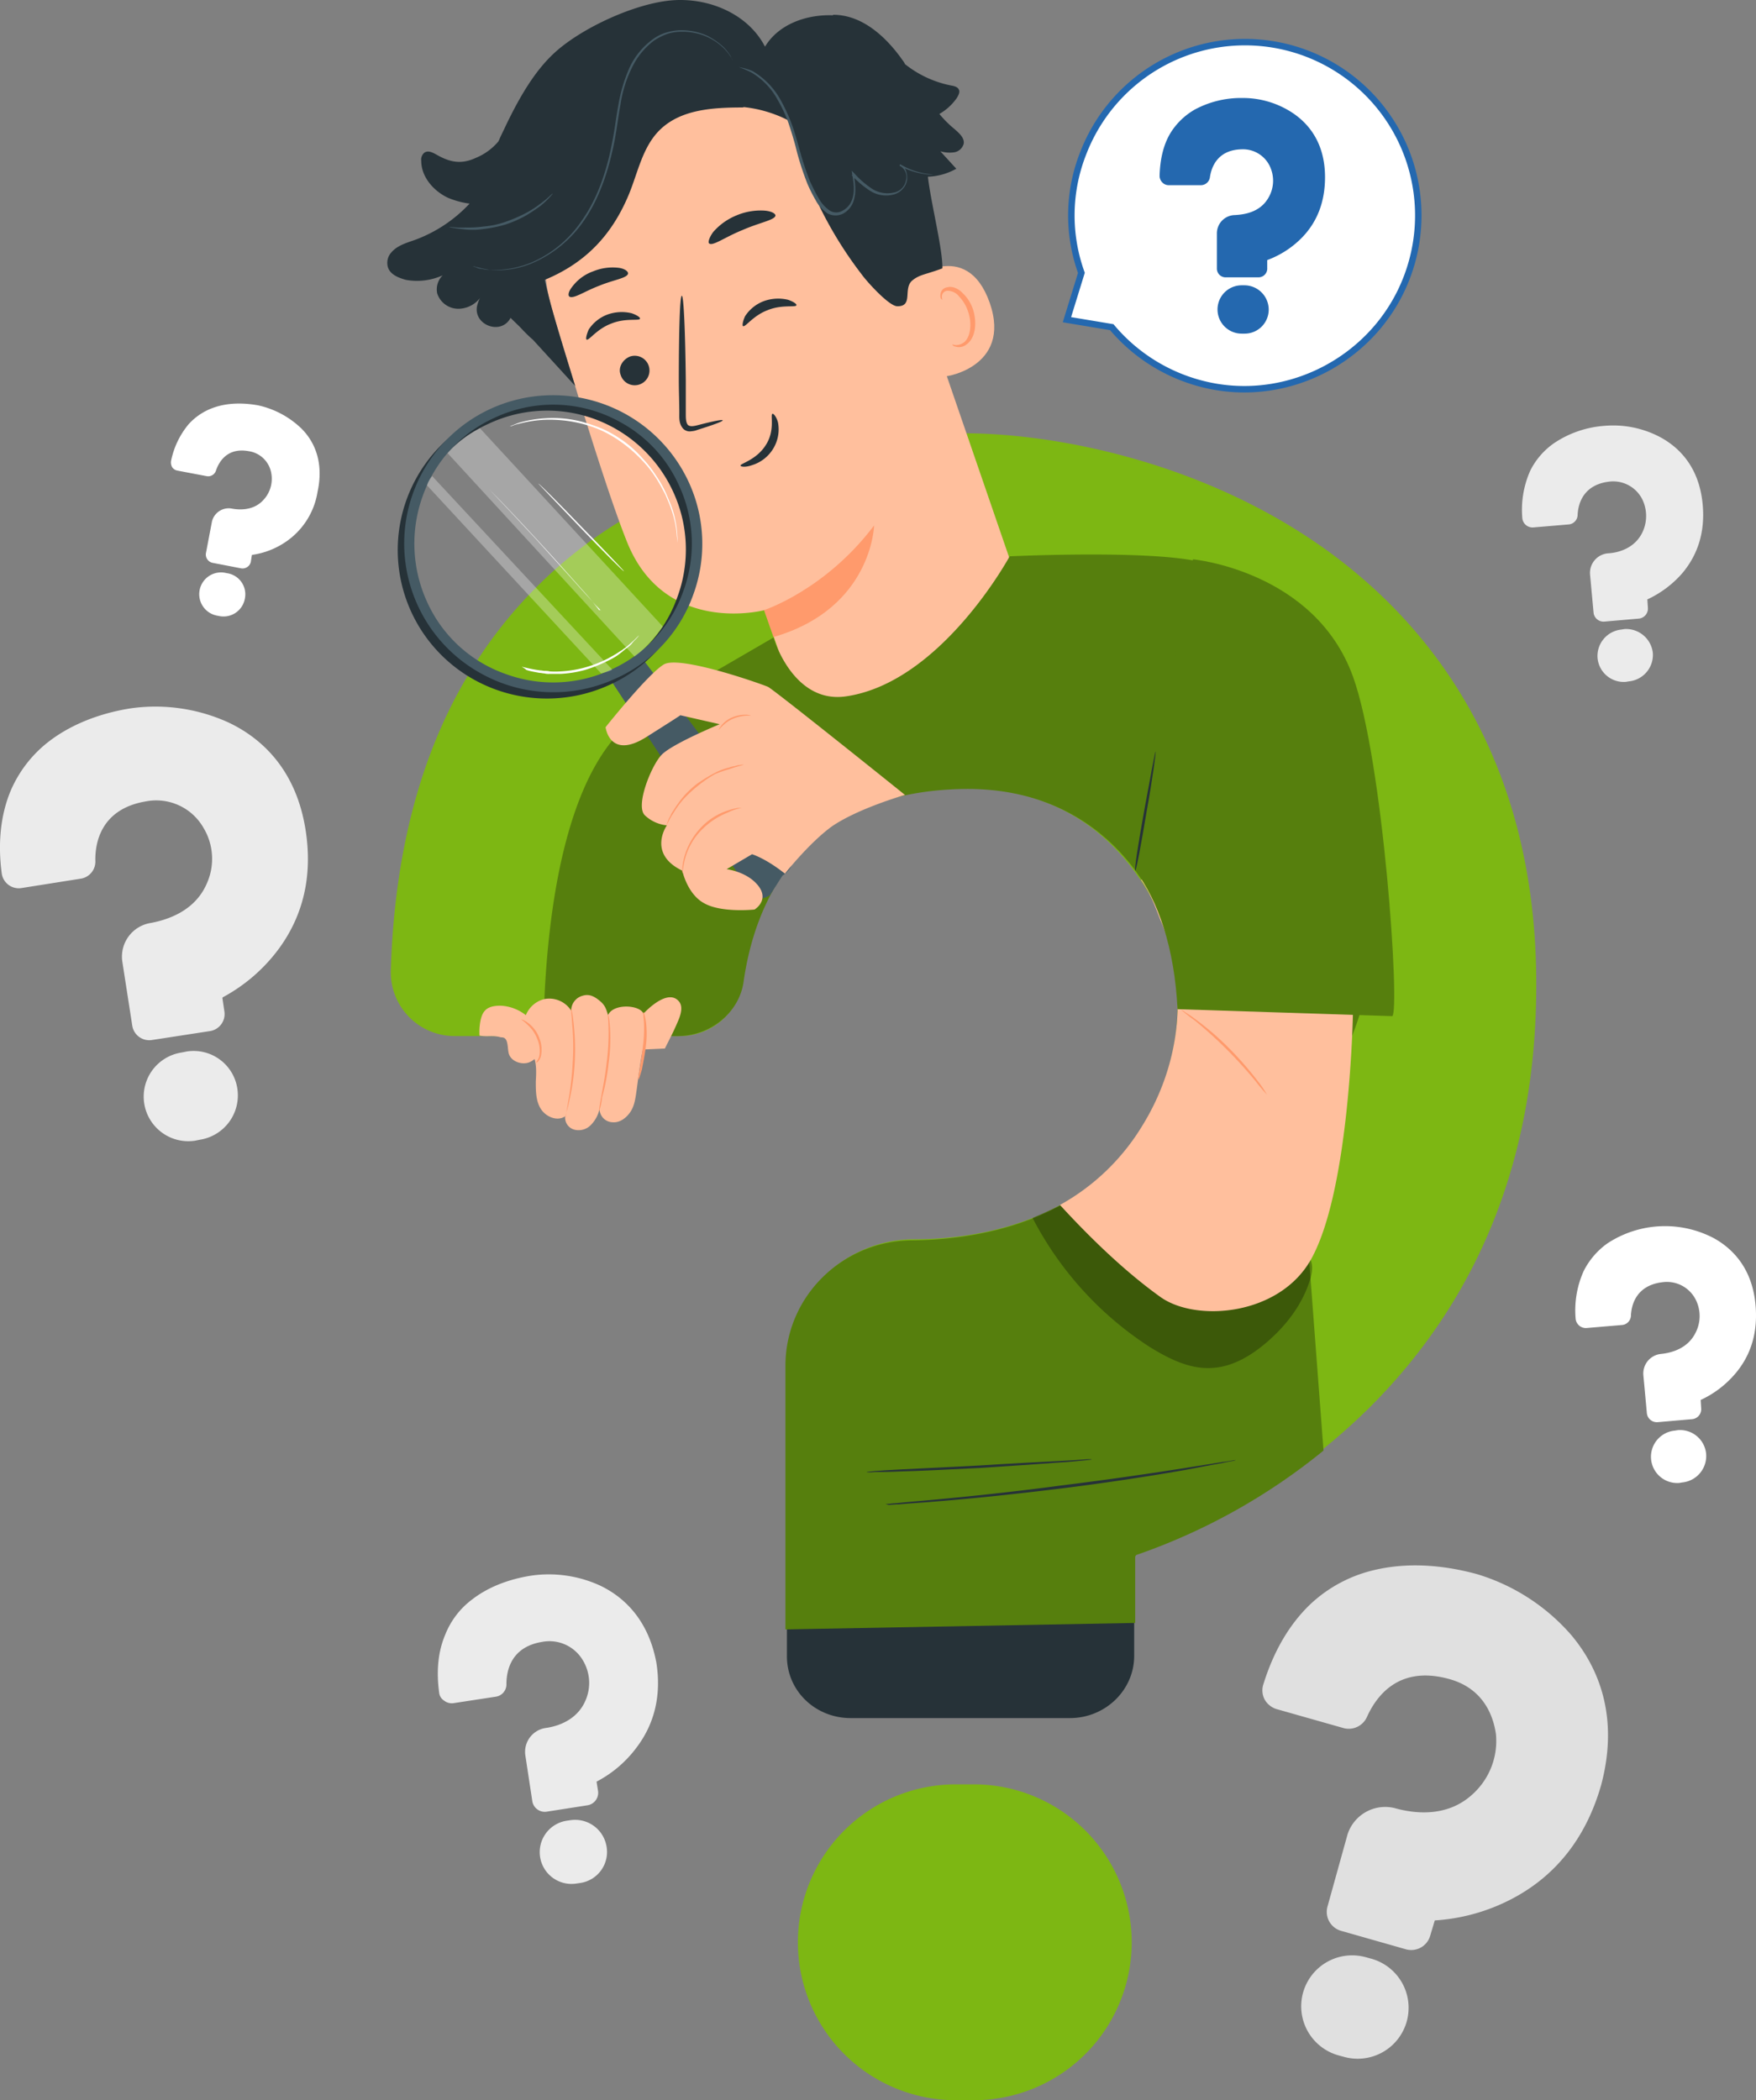 <?xml version="1.0" encoding="UTF-8"?>
<svg xmlns="http://www.w3.org/2000/svg" width="544.329" height="651.08" viewBox="0 0 544.329 651.08">
  <rect x="0" y="0" width="544.329" height="651.08" fill="#808080" stroke="none"/>
  <g id="Questions" transform="translate(-63.555 -43.23)">
    <g id="Group_1081" data-name="Group 1081" transform="translate(454.874 528.513)">
      <path id="Path_1052" data-name="Path 1052" d="M412.637,379a62.529,62.529,0,0,0-29.189-18.842c-7.877-2.162-19.769-4.17-31.969-1.236a43.25,43.25,0,0,0-19.614,10.5c-6.487,6.178-11.429,14.518-14.672,25.02a6.039,6.039,0,0,0,.463,4.633,6.4,6.4,0,0,0,3.707,2.934l20.7,5.869a6.176,6.176,0,0,0,7.259-3.4c2.78-6.178,9.575-16.062,25.174-11.892,11.892,3.089,14.209,12.973,14.826,17.143a22.23,22.23,0,0,1-7.1,18.533c-8.031,7.568-18.533,6.023-24.093,4.479a12.251,12.251,0,0,0-14.826,8.185l-6.178,22.24a6.111,6.111,0,0,0,4.17,7.568l20.077,5.714a6.111,6.111,0,0,0,7.568-4.17l1.39-4.633c0-.154.154-.154.309-.154a59.45,59.45,0,0,0,25.02-7.413c12.973-7.259,21.776-18.842,26.255-34.44C427.927,403.243,420.2,387.954,412.637,379Z" transform="translate(-316.931 -357.447)" fill="#e0e0e0"></path>
      <path id="Path_1053" data-name="Path 1053" d="M346.464,436.769l-1.7-.463a15.794,15.794,0,0,0-8.494,30.425l1.7.463a15.794,15.794,0,1,0,8.494-30.425Z" transform="translate(-312.689 -314.833)" fill="#e0e0e0"></path>
    </g>
    <g id="Group_1082" data-name="Group 1082" transform="translate(551.904 423.349)">
      <path id="Path_1054" data-name="Path 1054" d="M422.758,293.131a32.5,32.5,0,0,0-33.051,1.544,23.4,23.4,0,0,0-7.413,8.649A29.739,29.739,0,0,0,379.823,318a3.175,3.175,0,0,0,3.4,2.934L394.186,320a3.011,3.011,0,0,0,2.78-2.934c.154-3.4,1.7-9.421,9.884-10.348a10.023,10.023,0,0,1,10.193,5.405,11.282,11.282,0,0,1,0,10.193c-2.471,5.1-7.722,6.332-10.656,6.641a6.087,6.087,0,0,0-5.56,6.641l1.081,11.738a3.115,3.115,0,0,0,3.4,2.78l10.656-.927a3.115,3.115,0,0,0,2.78-3.4l-.154-2.471a.151.151,0,0,1,.154-.154,31.308,31.308,0,0,0,10.656-8.185c4.942-5.869,6.95-12.973,6.178-21.313C434.5,301.935,428.009,296.066,422.758,293.131Z" transform="translate(-379.757 -289.355)" fill="#fff"></path>
      <path id="Path_1055" data-name="Path 1055" d="M403.247,330.315l-.927.154a8.138,8.138,0,0,0,1.39,16.216l.927-.155a8.237,8.237,0,0,0,7.413-8.8A8.128,8.128,0,0,0,403.247,330.315Z" transform="translate(-371.521 -267.078)" fill="#fff"></path>
    </g>
    <g id="Group_1083" data-name="Group 1083" transform="translate(116.538 168.338)">
      <path id="Path_1056" data-name="Path 1056" d="M138.076,131.748a28,28,0,0,0-13.128-6.95c-3.4-.618-8.649-1.081-13.591.618a18.685,18.685,0,0,0-8.031,5.251,25.646,25.646,0,0,0-5.405,11.274,3.088,3.088,0,0,0,.309,2.008,2.532,2.532,0,0,0,1.7,1.081l8.958,1.7a2.546,2.546,0,0,0,2.934-1.7c.927-2.78,3.552-7.259,10.193-6.023a8.311,8.311,0,0,1,6.95,6.8,9.587,9.587,0,0,1-2.317,8.185c-3.089,3.552-7.722,3.243-10.039,2.78a5.341,5.341,0,0,0-6.023,4.015l-1.853,9.73a2.624,2.624,0,0,0,2.008,3.089l8.8,1.7a2.624,2.624,0,0,0,3.089-2.008l.309-2.008a.151.151,0,0,1,.154-.154,24.68,24.68,0,0,0,10.348-4.015,23.118,23.118,0,0,0,9.884-15.6C145.489,141.477,141.628,135.145,138.076,131.748Z" transform="translate(-97.861 -124.237)" fill="#fff"></path>
      <path id="Path_1057" data-name="Path 1057" d="M112.284,158.39l-.772-.154a6.755,6.755,0,0,0-2.471,13.282l.772.154a6.721,6.721,0,0,0,7.877-5.405A6.611,6.611,0,0,0,112.284,158.39Z" transform="translate(-94.771 -105.782)" fill="#fff"></path>
    </g>
    <g id="Group_1084" data-name="Group 1084" transform="translate(535.379 175.109)">
      <path id="Path_1058" data-name="Path 1058" d="M412.212,132.45a31.072,31.072,0,0,0-17.452-3.707,32.156,32.156,0,0,0-15.6,5.251,22.65,22.65,0,0,0-7.568,8.649,29.739,29.739,0,0,0-2.471,14.672,3.175,3.175,0,0,0,3.4,2.934l10.965-.927a3.011,3.011,0,0,0,2.78-2.934c.154-3.4,1.7-9.421,9.884-10.348a10.085,10.085,0,0,1,10.193,5.56,11.787,11.787,0,0,1,0,10.193c-2.471,5.1-7.722,6.332-10.656,6.487a6.087,6.087,0,0,0-5.56,6.641l1.081,11.738a3.115,3.115,0,0,0,3.4,2.78l10.656-.927a3.115,3.115,0,0,0,2.78-3.4l-.155-2.471a.151.151,0,0,1,.155-.154,32.5,32.5,0,0,0,10.656-8.031c4.942-5.869,7.1-12.973,6.332-21.313C423.95,141.253,417.463,135.384,412.212,132.45Z" transform="translate(-369.057 -128.621)" fill="#ebebeb"></path>
      <path id="Path_1059" data-name="Path 1059" d="M392.547,169.507l-.927.154a8.237,8.237,0,0,0-7.413,8.8,8.145,8.145,0,0,0,8.8,7.413l.927-.154a8.237,8.237,0,0,0,7.413-8.8A8.333,8.333,0,0,0,392.547,169.507Z" transform="translate(-360.821 -106.373)" fill="#ebebeb"></path>
    </g>
    <g id="Group_1085" data-name="Group 1085" transform="translate(199.271 531.269)">
      <path id="Path_1060" data-name="Path 1060" d="M201.732,362.735a38.1,38.1,0,0,0-21.313-3.089c-4.942.772-12.2,2.626-18.379,7.413a25.166,25.166,0,0,0-8.34,10.965c-2.162,5.1-2.78,11.12-1.853,17.915a3.312,3.312,0,0,0,1.544,2.471,3.871,3.871,0,0,0,2.934.772l13.128-2.008a3.845,3.845,0,0,0,3.243-3.861c0-4.17,1.39-11.583,11.12-13.128a12.025,12.025,0,0,1,12.664,5.869,13.557,13.557,0,0,1,.772,12.2c-2.625,6.332-8.958,8.185-12.51,8.649a7.477,7.477,0,0,0-6.178,8.494l2.162,14.209a3.929,3.929,0,0,0,4.324,3.243l12.819-2.008a3.929,3.929,0,0,0,3.243-4.324l-.463-2.934a.151.151,0,0,1,.154-.154,36.4,36.4,0,0,0,12.355-10.656c5.56-7.413,7.568-16.216,6.023-26.1C216.558,372.465,208.218,365.824,201.732,362.735Z" transform="translate(-151.43 -359.232)" fill="#ebebeb"></path>
      <path id="Path_1061" data-name="Path 1061" d="M181.317,408.65l-1.081.155a9.852,9.852,0,1,0,3.089,19.46l1.081-.154a9.718,9.718,0,0,0,8.185-11.274A9.878,9.878,0,0,0,181.317,408.65Z" transform="translate(-140.281 -332.405)" fill="#ebebeb"></path>
    </g>
    <g id="Group_1086" data-name="Group 1086" transform="translate(63.555 262.252)">
      <path id="Path_1062" data-name="Path 1062" d="M134.2,189.917a54.581,54.581,0,0,0-29.962-4.324c-7.1,1.081-17.3,3.861-25.792,10.5a38.237,38.237,0,0,0-11.738,15.444c-2.934,7.259-3.861,15.753-2.626,25.174a5.331,5.331,0,0,0,6.023,4.633l18.533-2.934a5.349,5.349,0,0,0,4.479-5.405c-.154-5.869,1.853-16.216,15.6-18.533a16.861,16.861,0,0,1,17.915,8.185,18.615,18.615,0,0,1,1.081,17.143c-3.707,8.8-12.51,11.429-17.452,12.355a10.563,10.563,0,0,0-8.8,11.892l3.089,19.923a5.34,5.34,0,0,0,6.023,4.479l18.07-2.78a5.34,5.34,0,0,0,4.479-6.023l-.618-4.17c0-.154,0-.154.154-.309a52.43,52.43,0,0,0,17.3-14.981c7.722-10.5,10.5-22.857,8.34-36.757C155.209,203.508,143.471,194.242,134.2,189.917Z" transform="translate(-63.555 -185.045)" fill="#ebebeb"></path>
      <path id="Path_1063" data-name="Path 1063" d="M105.678,254.364l-1.544.309a13.826,13.826,0,0,0,4.17,27.336l1.544-.309a13.9,13.9,0,0,0,11.583-15.753A13.7,13.7,0,0,0,105.678,254.364Z" transform="translate(-47.847 -147.405)" fill="#ebebeb"></path>
    </g>
    <g id="Speech_Bubble" transform="translate(394.285 56.393)">
      <g id="Group_1096" data-name="Group 1096">
        <g id="Group_1094" data-name="Group 1094">
          <g id="Group_1093" data-name="Group 1093">
            <g id="Group_1092" data-name="Group 1092">
              <g id="Group_1091" data-name="Group 1091">
                <g id="Group_1090" data-name="Group 1090">
                  <g id="Group_1089" data-name="Group 1089">
                    <g id="Group_1088" data-name="Group 1088">
                      <g id="Group_1087" data-name="Group 1087">
                        <path id="Path_1064" data-name="Path 1064" d="M277.7,137.7l13.9,2.317a53.954,53.954,0,0,0,27.491,17.452c26.564,7.1,54.518-7.568,64.093-33.2A53.724,53.724,0,0,0,282.8,85.957a52.468,52.468,0,0,0-.618,37.22h0Z" transform="translate(-277.7 -51.753)" fill="#fff" stroke="#2468af" stroke-linecap="round" stroke-width="2"></path>
                      </g>
                    </g>
                  </g>
                </g>
              </g>
            </g>
          </g>
        </g>
        <g id="Group_1095" data-name="Group 1095" transform="translate(28.726 17.203)">
          <path id="Path_1065" data-name="Path 1065" d="M337.536,67.538a27.889,27.889,0,0,0-15.6-4.633,30.258,30.258,0,0,0-14.672,3.552,21.356,21.356,0,0,0-7.568,7.259c-2.162,3.552-3.243,8.031-3.4,13.282a2.936,2.936,0,0,0,.772,2.008,2.719,2.719,0,0,0,2.008.927h10.039a2.828,2.828,0,0,0,2.78-2.471c.463-3.089,2.317-8.494,9.884-8.649a9.212,9.212,0,0,1,8.958,5.869,10.4,10.4,0,0,1-.772,9.267c-2.626,4.479-7.568,5.1-10.348,5.251a5.67,5.67,0,0,0-5.56,5.714v10.811A2.718,2.718,0,0,0,317,118.5h9.884a2.718,2.718,0,0,0,2.78-2.934v-2.317a.151.151,0,0,1,.154-.154,29.23,29.23,0,0,0,10.348-6.641q7.413-7.413,7.413-19C347.575,76.5,342.169,70.627,337.536,67.538Z" transform="translate(-296.3 -62.892)" fill="#2468af"></path>
          <path id="Path_1066" data-name="Path 1066" d="M316.24,100.5h-.927a7.491,7.491,0,0,0,.154,14.981h.927a7.449,7.449,0,0,0,7.413-7.568A7.549,7.549,0,0,0,316.24,100.5Z" transform="translate(-289.985 -42.417)" fill="#2468af"></path>
        </g>
      </g>
    </g>
    <g id="Character" transform="translate(183.602 43.23)">
      <g id="Group_1326" data-name="Group 1326">
        <path id="Path_1067" data-name="Path 1067" d="M427.72,163.4c-36.448-24.556-79.846-33.2-108.264-33.2-26.564,0-65.792,4.17-101.159,24.247a138.965,138.965,0,0,0-52.2,50.5C151.115,229.815,143.084,260.7,142,296.688a19.783,19.783,0,0,0,19.769,20.386h69.808a19.817,19.817,0,0,0,19.614-17.143c3.089-21.931,16.062-58.688,68.263-59.615,39.846-.618,56.217,28.108,61.468,40.464,8.494,20.232,6.332,44.17-5.714,64.093-18.378,30.579-52.51,35.213-71.352,35.213-21.467.154-39.074,17.606-39.074,38.919v75.059a19.972,19.972,0,0,0,19.923,19.923h67.954a19.972,19.972,0,0,0,19.923-19.923V478.312c0-.309.309-.772.618-.772a197.214,197.214,0,0,0,72.124-45.251c34.286-34.132,51.738-78.148,51.738-130.967C497.219,225.954,459.381,184.718,427.72,163.4Z" transform="translate(-140.898 4.117)" fill="#7db713"></path>
        <path id="Path_1068" data-name="Path 1068" d="M272.658,401.4h5.56a48.958,48.958,0,1,1,0,97.916h-5.56a48.958,48.958,0,0,1,0-97.916Z" transform="translate(-96.416 151.764)" fill="#7db713"></path>
        <g id="Group_1325" data-name="Group 1325">
          <path id="Path_1069" data-name="Path 1069" d="M241.269,411.672h67.954c10.965,0,19.923-8.649,19.923-19.305V361.633a1.026,1.026,0,0,1,.618-.772,162.973,162.973,0,0,0,31.969-15.6c-43.4-.309-122.627-.772-140.233-.154v47.1C221.346,403.178,230.3,411.672,241.269,411.672Z" transform="translate(-97.615 120.951)" fill="#263238"></path>
          <g id="Group_1244" data-name="Group 1244">
            <g id="Group_1222" data-name="Group 1222" transform="translate(48.735 20.69)">
              <g id="Group_1104" data-name="Group 1104">
                <g id="Group_1103" data-name="Group 1103">
                  <g id="Group_1102" data-name="Group 1102">
                    <g id="Group_1101" data-name="Group 1101">
                      <g id="Group_1100" data-name="Group 1100">
                        <g id="Group_1099" data-name="Group 1099">
                          <g id="Group_1098" data-name="Group 1098">
                            <g id="Group_1097" data-name="Group 1097">
                              <path id="Path_1070" data-name="Path 1070" d="M323.668,228.479,280.115,101.837c-9.267-31.661-35.367-52.819-66.719-42.626l-2.78,1.081a59.1,59.1,0,0,0-35.367,71.815c8.185,27.491,17.452,57.607,23.166,71.815,11.738,29.344,42.626,21.159,42.626,21.159s6.8,19.614,9.884,28.417l15.908,15.753,6.641-7.259Z" transform="translate(-172.84 -56.627)" fill="#ffbf9d"></path>
                            </g>
                          </g>
                        </g>
                      </g>
                    </g>
                  </g>
                </g>
              </g>
              <g id="Group_1113" data-name="Group 1113" transform="translate(68.047 142.199)">
                <g id="Group_1112" data-name="Group 1112">
                  <g id="Group_1111" data-name="Group 1111">
                    <g id="Group_1110" data-name="Group 1110">
                      <g id="Group_1109" data-name="Group 1109">
                        <g id="Group_1108" data-name="Group 1108">
                          <g id="Group_1107" data-name="Group 1107">
                            <g id="Group_1106" data-name="Group 1106">
                              <g id="Group_1105" data-name="Group 1105">
                                <path id="Path_1071" data-name="Path 1071" d="M216.9,174.955s19-6.178,34.132-26.255c0,0-.618,25.792-31.2,34.595Z" transform="translate(-216.9 -148.7)" fill="#ff9a6c"></path>
                              </g>
                            </g>
                          </g>
                        </g>
                      </g>
                    </g>
                  </g>
                </g>
              </g>
              <g id="Group_1128" data-name="Group 1128" transform="translate(23.354 89.596)">
                <g id="Group_1127" data-name="Group 1127">
                  <g id="Group_1126" data-name="Group 1126">
                    <g id="Group_1125" data-name="Group 1125">
                      <g id="Group_1124" data-name="Group 1124">
                        <g id="Group_1123" data-name="Group 1123">
                          <g id="Group_1122" data-name="Group 1122">
                            <g id="Group_1121" data-name="Group 1121">
                              <g id="Group_1120" data-name="Group 1120">
                                <g id="Group_1119" data-name="Group 1119">
                                  <g id="Group_1118" data-name="Group 1118">
                                    <g id="Group_1117" data-name="Group 1117">
                                      <g id="Group_1116" data-name="Group 1116">
                                        <g id="Group_1115" data-name="Group 1115">
                                          <g id="Group_1114" data-name="Group 1114">
                                            <path id="Path_1072" data-name="Path 1072" d="M188.176,120.447a4.573,4.573,0,1,0,2.934-5.56C188.793,115.814,187.4,118.285,188.176,120.447Z" transform="translate(-187.961 -114.64)" fill="#263238"></path>
                                          </g>
                                        </g>
                                      </g>
                                    </g>
                                  </g>
                                </g>
                              </g>
                            </g>
                          </g>
                        </g>
                      </g>
                    </g>
                  </g>
                </g>
              </g>
              <g id="Group_1144" data-name="Group 1144" transform="translate(12.917 76.053)">
                <g id="Group_1143" data-name="Group 1143">
                  <g id="Group_1142" data-name="Group 1142">
                    <g id="Group_1141" data-name="Group 1141">
                      <g id="Group_1140" data-name="Group 1140">
                        <g id="Group_1139" data-name="Group 1139">
                          <g id="Group_1138" data-name="Group 1138">
                            <g id="Group_1137" data-name="Group 1137">
                              <g id="Group_1136" data-name="Group 1136">
                                <g id="Group_1135" data-name="Group 1135">
                                  <g id="Group_1134" data-name="Group 1134">
                                    <g id="Group_1133" data-name="Group 1133">
                                      <g id="Group_1132" data-name="Group 1132">
                                        <g id="Group_1131" data-name="Group 1131">
                                          <g id="Group_1130" data-name="Group 1130">
                                            <g id="Group_1129" data-name="Group 1129">
                                              <path id="Path_1073" data-name="Path 1073" d="M181.353,114.41c.772.309,3.089-3.243,7.568-4.942,4.479-1.853,8.8-.772,8.958-1.544.154-.309-.772-1.081-2.626-1.7a13.1,13.1,0,0,0-7.568.463,11.946,11.946,0,0,0-5.714,4.633C181.2,113.174,181.044,114.256,181.353,114.41Z" transform="translate(-181.203 -105.871)" fill="#263238"></path>
                                            </g>
                                          </g>
                                        </g>
                                      </g>
                                    </g>
                                  </g>
                                </g>
                              </g>
                            </g>
                          </g>
                        </g>
                      </g>
                    </g>
                  </g>
                </g>
              </g>
              <g id="Group_1160" data-name="Group 1160" transform="translate(61.412 71.883)">
                <g id="Group_1159" data-name="Group 1159">
                  <g id="Group_1158" data-name="Group 1158">
                    <g id="Group_1157" data-name="Group 1157">
                      <g id="Group_1156" data-name="Group 1156">
                        <g id="Group_1155" data-name="Group 1155">
                          <g id="Group_1154" data-name="Group 1154">
                            <g id="Group_1153" data-name="Group 1153">
                              <g id="Group_1152" data-name="Group 1152">
                                <g id="Group_1151" data-name="Group 1151">
                                  <g id="Group_1150" data-name="Group 1150">
                                    <g id="Group_1149" data-name="Group 1149">
                                      <g id="Group_1148" data-name="Group 1148">
                                        <g id="Group_1147" data-name="Group 1147">
                                          <g id="Group_1146" data-name="Group 1146">
                                            <g id="Group_1145" data-name="Group 1145">
                                              <path id="Path_1074" data-name="Path 1074" d="M212.753,111.71c.772.309,3.089-3.243,7.568-4.942,4.479-1.853,8.8-.772,8.958-1.544.154-.309-.772-1.081-2.625-1.7a13.1,13.1,0,0,0-7.568.463,11.946,11.946,0,0,0-5.714,4.633C212.6,110.32,212.444,111.556,212.753,111.71Z" transform="translate(-212.603 -103.171)" fill="#263238"></path>
                                            </g>
                                          </g>
                                        </g>
                                      </g>
                                    </g>
                                  </g>
                                </g>
                              </g>
                            </g>
                          </g>
                        </g>
                      </g>
                    </g>
                  </g>
                </g>
              </g>
              <g id="Group_1175" data-name="Group 1175" transform="translate(41.638 71.001)">
                <g id="Group_1174" data-name="Group 1174">
                  <g id="Group_1173" data-name="Group 1173">
                    <g id="Group_1172" data-name="Group 1172">
                      <g id="Group_1171" data-name="Group 1171">
                        <g id="Group_1170" data-name="Group 1170">
                          <g id="Group_1169" data-name="Group 1169">
                            <g id="Group_1168" data-name="Group 1168">
                              <g id="Group_1167" data-name="Group 1167">
                                <g id="Group_1166" data-name="Group 1166">
                                  <g id="Group_1165" data-name="Group 1165">
                                    <g id="Group_1164" data-name="Group 1164">
                                      <g id="Group_1163" data-name="Group 1163">
                                        <g id="Group_1162" data-name="Group 1162">
                                          <g id="Group_1161" data-name="Group 1161">
                                            <path id="Path_1075" data-name="Path 1075" d="M213.391,141.21c-.154-.309-3.089.309-7.877,1.544-1.236.309-2.317.463-2.934-.154-.618-.772-.618-2.162-.618-3.707V128.7c-.154-14.363-.618-26.1-1.236-26.1s-.927,11.738-.927,26.1c0,3.552.154,6.95.154,10.193,0,1.544-.154,3.243,1.081,4.788a2.829,2.829,0,0,0,2.626.927,6.416,6.416,0,0,0,2.008-.463C210.611,142.6,213.545,141.519,213.391,141.21Z" transform="translate(-199.8 -102.6)" fill="#263238"></path>
                                          </g>
                                        </g>
                                      </g>
                                    </g>
                                  </g>
                                </g>
                              </g>
                            </g>
                          </g>
                        </g>
                      </g>
                    </g>
                  </g>
                </g>
              </g>
              <g id="Group_1186" data-name="Group 1186" transform="translate(50.882 44.555)">
                <g id="Group_1185" data-name="Group 1185">
                  <g id="Group_1184" data-name="Group 1184">
                    <g id="Group_1183" data-name="Group 1183">
                      <g id="Group_1182" data-name="Group 1182">
                        <g id="Group_1181" data-name="Group 1181">
                          <g id="Group_1180" data-name="Group 1180">
                            <g id="Group_1179" data-name="Group 1179">
                              <g id="Group_1178" data-name="Group 1178">
                                <g id="Group_1177" data-name="Group 1177">
                                  <g id="Group_1176" data-name="Group 1176">
                                    <path id="Path_1076" data-name="Path 1076" d="M205.962,95.706c1.081.927,4.942-2.008,10.348-4.17,5.251-2.317,10.039-3.089,10.193-4.479,0-.618-1.236-1.39-3.552-1.544a19.345,19.345,0,0,0-8.649,1.544,19.15,19.15,0,0,0-7.1,5.1C205.962,93.853,205.5,95.4,205.962,95.706Z" transform="translate(-205.786 -85.477)" fill="#263238"></path>
                                  </g>
                                </g>
                              </g>
                            </g>
                          </g>
                        </g>
                      </g>
                    </g>
                  </g>
                </g>
              </g>
              <g id="Group_1197" data-name="Group 1197" transform="translate(7.462 62.215)">
                <g id="Group_1196" data-name="Group 1196">
                  <g id="Group_1195" data-name="Group 1195">
                    <g id="Group_1194" data-name="Group 1194">
                      <g id="Group_1193" data-name="Group 1193">
                        <g id="Group_1192" data-name="Group 1192">
                          <g id="Group_1191" data-name="Group 1191">
                            <g id="Group_1190" data-name="Group 1190">
                              <g id="Group_1189" data-name="Group 1189">
                                <g id="Group_1188" data-name="Group 1188">
                                  <g id="Group_1187" data-name="Group 1187">
                                    <path id="Path_1077" data-name="Path 1077" d="M178.024,106.006c1.39.618,4.633-1.7,9.112-3.4,4.479-1.853,8.494-2.317,8.958-3.707.154-.618-.772-1.544-2.78-1.853a15.834,15.834,0,0,0-8.031,1.081,13.93,13.93,0,0,0-6.487,4.788C177.561,104.461,177.407,105.7,178.024,106.006Z" transform="translate(-177.671 -96.911)" fill="#263238"></path>
                                  </g>
                                </g>
                              </g>
                            </g>
                          </g>
                        </g>
                      </g>
                    </g>
                  </g>
                </g>
              </g>
              <g id="Group_1204" data-name="Group 1204" transform="translate(112.835 61.78)">
                <g id="Group_1203" data-name="Group 1203">
                  <g id="Group_1202" data-name="Group 1202">
                    <g id="Group_1201" data-name="Group 1201">
                      <g id="Group_1200" data-name="Group 1200">
                        <g id="Group_1199" data-name="Group 1199">
                          <g id="Group_1198" data-name="Group 1198">
                            <path id="Path_1078" data-name="Path 1078" d="M245.9,101.372c.463-.463,17.915-13.9,25.174,6.641,7.1,20.386-14.826,23.475-15.135,22.857S245.9,101.372,245.9,101.372Z" transform="translate(-245.9 -96.629)" fill="#ffbf9d"></path>
                          </g>
                        </g>
                      </g>
                    </g>
                  </g>
                </g>
              </g>
              <g id="Group_1212" data-name="Group 1212" transform="translate(122.72 68.255)">
                <g id="Group_1211" data-name="Group 1211">
                  <g id="Group_1210" data-name="Group 1210">
                    <g id="Group_1209" data-name="Group 1209">
                      <g id="Group_1208" data-name="Group 1208">
                        <g id="Group_1207" data-name="Group 1207">
                          <g id="Group_1206" data-name="Group 1206">
                            <g id="Group_1205" data-name="Group 1205">
                              <path id="Path_1079" data-name="Path 1079" d="M256.007,118.7c0-.154.463.154,1.081.154a4.164,4.164,0,0,0,2.626-.927c1.853-1.544,2.471-5.56,1.235-9.267a12.246,12.246,0,0,0-2.78-4.788,4.578,4.578,0,0,0-3.707-1.853,1.792,1.792,0,0,0-1.7,1.7,3.771,3.771,0,0,0,.154,1.081s-.618-.154-.618-1.081a3.055,3.055,0,0,1,.309-1.544,2.392,2.392,0,0,1,1.853-1.236c1.544-.463,3.552.463,4.788,1.853a12.136,12.136,0,0,1,3.243,5.251c1.236,4.17.618,8.8-2.162,10.656a3.655,3.655,0,0,1-3.4.618C256.161,119.167,256.007,118.7,256.007,118.7Z" transform="translate(-252.3 -100.822)" fill="#ff9a6c"></path>
                            </g>
                          </g>
                        </g>
                      </g>
                    </g>
                  </g>
                </g>
              </g>
              <g id="Group_1221" data-name="Group 1221" transform="translate(60.775 107.589)">
                <g id="Group_1220" data-name="Group 1220">
                  <g id="Group_1219" data-name="Group 1219">
                    <g id="Group_1218" data-name="Group 1218">
                      <g id="Group_1217" data-name="Group 1217">
                        <g id="Group_1216" data-name="Group 1216">
                          <g id="Group_1215" data-name="Group 1215">
                            <g id="Group_1214" data-name="Group 1214">
                              <g id="Group_1213" data-name="Group 1213">
                                <path id="Path_1080" data-name="Path 1080" d="M222.089,126.305c-.772.154.927,4.942-2.008,9.575-2.934,4.788-8.185,5.869-7.877,6.487,0,.309,1.39.618,3.552-.154a11.652,11.652,0,0,0,6.641-5.251,11.449,11.449,0,0,0,1.39-8.031C223.324,127.232,222.4,126.151,222.089,126.305Z" transform="translate(-212.192 -126.291)" fill="#263238"></path>
                              </g>
                            </g>
                          </g>
                        </g>
                      </g>
                    </g>
                  </g>
                </g>
              </g>
            </g>
            <g id="Group_1243" data-name="Group 1243">
              <g id="Group_1227" data-name="Group 1227">
                <g id="Group_1226" data-name="Group 1226">
                  <g id="Group_1225" data-name="Group 1225">
                    <g id="Group_1224" data-name="Group 1224">
                      <g id="Group_1223" data-name="Group 1223">
                        <path id="Path_1081" data-name="Path 1081" d="M141.308,125.038a4.779,4.779,0,0,1,1.236-3.552c1.853-2.162,4.633-2.934,7.259-3.861a43.739,43.739,0,0,0,16.989-11.274A26.1,26.1,0,0,1,160,104.5c-4.479-2.162-8.185-6.487-8.185-11.429a2.782,2.782,0,0,1,.927-2.471c1.236-.927,2.78,0,4.17.772,4.17,2.317,7.568,2.78,11.892.772a18.1,18.1,0,0,0,6.95-5.1.539.539,0,0,1,.154-.309c.618-1.544,1.39-2.934,2.008-4.324h0c4.942-10.348,9.73-17.915,15.6-23.166C202,51.678,218.22,44.264,229.495,43.338c11.429-.927,23.63,4.17,28.881,14.363,4.17-6.95,12.819-10.039,21-9.73l.154-.154c8.958,0,16.371,6.8,21.467,14.054a5.419,5.419,0,0,1,.772,1.236,33.129,33.129,0,0,0,14.363,6.641c.927.154,2.008.463,2.317,1.236.463.772-.154,1.853-.618,2.626a16.594,16.594,0,0,1-5.405,4.942,32.843,32.843,0,0,0,4.633,4.633c1.39,1.236,3.089,2.626,2.934,4.479a3.636,3.636,0,0,1-2.934,2.78,10.283,10.283,0,0,1-4.324-.309c1.7,1.853,3.243,3.552,4.942,5.405a19.316,19.316,0,0,1-8.8,2.471c.927,8.185,4.633,22.549,4.479,28.417-5.405,2.008-6.95,1.853-9.267,3.707-3.089,2.471.463,8.185-4.788,8.031-2.625-.154-9.421-7.722-10.965-9.884a122.606,122.606,0,0,1-22.394-47.568,39.538,39.538,0,0,0-14.518-4.324l.463.154c-9.421,0-19.769.463-26.41,7.259-5.1,5.251-6.487,12.819-9.266,19.614-5.251,12.664-13.436,21.313-26.1,26.564,2.008,9.421,6.8,24.247,9.421,32.9l-13.128-14.363h0c-.927-.772-1.7-1.544-2.625-2.471l-.309-.309h0c-1.236-1.39-2.625-2.626-4.015-4.016v.154c-3.089,5.56-12.046,1.853-10.193-4.324a10.037,10.037,0,0,1,1.7-3.4,8.646,8.646,0,0,1-7.259,4.788,6.876,6.876,0,0,1-6.95-4.788,6.135,6.135,0,0,1,1.7-5.56,19.344,19.344,0,0,1-11.429,1.39C144.243,129.208,141.463,127.972,141.308,125.038Z" transform="translate(-141.285 -43.23)" fill="#263238"></path>
                      </g>
                    </g>
                  </g>
                </g>
              </g>
              <g id="Group_1232" data-name="Group 1232" transform="translate(108.905 20.803)">
                <g id="Group_1231" data-name="Group 1231">
                  <g id="Group_1230" data-name="Group 1230">
                    <g id="Group_1229" data-name="Group 1229">
                      <g id="Group_1228" data-name="Group 1228">
                        <path id="Path_1082" data-name="Path 1082" d="M211.8,56.7a28.107,28.107,0,0,1,4.016,1.7,21.937,21.937,0,0,1,8.031,8.34,45.021,45.021,0,0,1,3.4,7.259c.927,2.78,1.853,5.714,2.625,8.958a92.038,92.038,0,0,0,3.243,9.884,49.162,49.162,0,0,0,2.471,4.942,11.379,11.379,0,0,0,3.861,4.324,5.237,5.237,0,0,0,4.788,0,6.983,6.983,0,0,0,3.089-3.552c1.081-2.934.618-5.869.154-8.649l-.618.309a29.339,29.339,0,0,0,5.869,4.942,9.235,9.235,0,0,0,6.95,1.081,5.688,5.688,0,0,0,2.934-1.7,5.291,5.291,0,0,0,1.39-2.78,6.384,6.384,0,0,0-.309-2.934,3.924,3.924,0,0,0-1.853-2.008l-.154.463A22.278,22.278,0,0,0,269.87,89.9a5.792,5.792,0,0,0,2.317,0h0a12.617,12.617,0,0,1-2.162-.154,21.95,21.95,0,0,1-7.877-2.78l-.154.463a3.871,3.871,0,0,1,1.7,4.324,4.707,4.707,0,0,1-1.236,2.471,4.8,4.8,0,0,1-2.626,1.39,8.908,8.908,0,0,1-6.487-1.081,27.859,27.859,0,0,1-5.714-4.942l-.772-.772.154,1.081c.463,2.626.927,5.56-.154,8.185a6.015,6.015,0,0,1-2.78,3.089,3.77,3.77,0,0,1-4.015,0,11.15,11.15,0,0,1-3.552-4.015c-.927-1.544-1.7-3.243-2.471-4.788a89.781,89.781,0,0,1-3.243-9.73c-.927-3.243-1.7-6.178-2.78-8.958a55.407,55.407,0,0,0-3.552-7.413,23.517,23.517,0,0,0-8.34-8.34A18.535,18.535,0,0,0,211.8,56.7Z" transform="translate(-211.8 -56.7)" fill="#455a64"></path>
                      </g>
                    </g>
                  </g>
                </g>
              </g>
              <g id="Group_1237" data-name="Group 1237" transform="translate(26.588 9.374)">
                <g id="Group_1236" data-name="Group 1236">
                  <g id="Group_1235" data-name="Group 1235">
                    <g id="Group_1234" data-name="Group 1234">
                      <g id="Group_1233" data-name="Group 1233">
                        <path id="Path_1083" data-name="Path 1083" d="M158.5,122.505a.478.478,0,0,1,.309.154,2.2,2.2,0,0,1,.927.309,4.569,4.569,0,0,0,1.544.309,9.114,9.114,0,0,0,2.162.309,27.916,27.916,0,0,0,13.591-2.162,36.992,36.992,0,0,0,15.753-12.973c4.479-6.332,7.413-14.518,9.266-23.321.927-4.324,1.39-8.8,2.162-12.819a38.056,38.056,0,0,1,3.552-11.429,22.785,22.785,0,0,1,6.8-8.34,18.86,18.86,0,0,1,4.324-2.162,14.93,14.93,0,0,1,4.479-.618,18.86,18.86,0,0,1,7.568,1.544,18.251,18.251,0,0,1,4.942,3.243,15.646,15.646,0,0,1,3.089,4.015.478.478,0,0,0-.154-.309,5.139,5.139,0,0,1-.463-.927A15.685,15.685,0,0,0,236.03,54.4a22.73,22.73,0,0,0-4.942-3.4,19.607,19.607,0,0,0-7.722-1.7,15.942,15.942,0,0,0-4.633.618,13.336,13.336,0,0,0-4.479,2.162,22.775,22.775,0,0,0-7.1,8.494A48.074,48.074,0,0,0,203.6,72.157c-.772,4.17-1.236,8.494-2.162,12.819-1.7,8.649-4.633,16.834-9.112,23.166a35.985,35.985,0,0,1-15.29,12.973,30.3,30.3,0,0,1-13.436,2.471C160.2,122.969,158.5,122.351,158.5,122.505Z" transform="translate(-158.5 -49.3)" fill="#455a64"></path>
                      </g>
                    </g>
                  </g>
                </g>
              </g>
              <g id="Group_1242" data-name="Group 1242" transform="translate(19.175 60.02)">
                <g id="Group_1241" data-name="Group 1241">
                  <g id="Group_1240" data-name="Group 1240">
                    <g id="Group_1239" data-name="Group 1239">
                      <g id="Group_1238" data-name="Group 1238">
                        <path id="Path_1084" data-name="Path 1084" d="M153.7,92.451a10.181,10.181,0,0,0,1.39.309q1.39.232,3.707.463a22.893,22.893,0,0,0,5.56-.154,40.905,40.905,0,0,0,6.8-1.39,34.037,34.037,0,0,0,6.332-2.78,47.984,47.984,0,0,0,4.633-3.089,24.041,24.041,0,0,0,2.78-2.626,7.985,7.985,0,0,0,.927-1.081c-.154-.154-1.39,1.39-4.016,3.243a30.242,30.242,0,0,1-4.633,2.934A46.434,46.434,0,0,1,171,90.907a26.861,26.861,0,0,1-6.641,1.39,35.474,35.474,0,0,1-5.56.309C155.708,92.76,153.854,92.3,153.7,92.451Z" transform="translate(-153.7 -82.093)" fill="#455a64"></path>
                      </g>
                    </g>
                  </g>
                </g>
              </g>
            </g>
          </g>
          <path id="Path_1085" data-name="Path 1085" d="M190.007,227.4c-.309.154,3.243,17.606,6.641,35.831h1.081C194.331,245.006,190.316,227.4,190.007,227.4Z" transform="translate(-114.77 57.035)" fill="#263238"></path>
          <path id="Path_1086" data-name="Path 1086" d="M214.3,303.825c9.884,0,19-7.1,20.386-16.834,3.089-21.776,15.6-58.842,68.109-59.769,40-.618,56.835,27.645,61.622,40.309,7.568,20.077,6.487,44.325-5.56,64.248-18.687,30.579-53.128,35.213-71.97,35.367-21.622.154-39.228,17.452-39.228,38.919v81.7l108.418-2.008V465.371c0-.309.309-.772.618-.772a189.9,189.9,0,0,0,57.761-32.278l-7.1-94.055s20.7-39.692,19.614-48.649c-9.421-81.545-37.066-127.723-48.34-132.048-12.664-4.788-61.468-2.471-61.468-2.471S296,194.171,266.5,198.5c-16.525,2.471-22.549-18.224-22.549-18.224l-38.3,22.24c-27.182,13.745-32.587,67.182-33.051,101.314h41.7Z" transform="translate(-124.236 17.367)" fill="#567f0d"></path>
          <g id="Group_1245" data-name="Group 1245" transform="translate(200.026 369.223)" opacity="0.3">
            <path id="Path_1087" data-name="Path 1087" d="M286.553,282.3c21.931,5.56,43.4,12.664,65.329,18.224,1.544.463,3.4.927,4.479,2.162,1.544,1.853,1.235,4.633.463,7.1-2.317,7.568-7.259,14.054-13.128,19.151-4.788,4.17-10.5,7.722-16.834,8.185-7.1.618-13.745-2.78-19.769-6.487a105.191,105.191,0,0,1-36.294-40s5.1-2.162,9.112-4.17C283.464,284.462,286.553,282.3,286.553,282.3Z" transform="translate(-270.8 -282.3)"></path>
          </g>
          <path id="Path_1088" data-name="Path 1088" d="M307.5,233.063c8.8,20.232,6.487,44.17-5.869,63.939A68.679,68.679,0,0,1,276.3,321.249c10.348,11.274,20.85,21.159,31.2,28.572,11.12,7.877,36.911,5.714,46.641-11.738,12.046-21.467,12.973-76.14,12.973-76.14l2.317-32.9L302.092,218.7l-.618,1.853C304.563,224.878,306.262,229.974,307.5,233.063Z" transform="translate(-67.78 52.298)" fill="#ffbf9d"></path>
          <g id="Group_1257" data-name="Group 1257" transform="translate(69.832 205.206)">
            <g id="Group_1256" data-name="Group 1256">
              <g id="Group_1255" data-name="Group 1255">
                <g id="Group_1254" data-name="Group 1254">
                  <g id="Group_1253" data-name="Group 1253">
                    <g id="Group_1252" data-name="Group 1252">
                      <g id="Group_1251" data-name="Group 1251">
                        <g id="Group_1250" data-name="Group 1250">
                          <g id="Group_1249" data-name="Group 1249">
                            <g id="Group_1248" data-name="Group 1248">
                              <g id="Group_1247" data-name="Group 1247">
                                <g id="Group_1246" data-name="Group 1246">
                                  <path id="Path_1089" data-name="Path 1089" d="M239.165,242.356l-3.861,6.023c-2.934,2.008-5.714.927-7.413-2.78L186.5,182.587l10.039-6.487,45.715,60.541S243.026,239.884,239.165,242.356Z" transform="translate(-186.5 -176.1)" fill="#455a64"></path>
                                </g>
                              </g>
                            </g>
                          </g>
                        </g>
                      </g>
                    </g>
                  </g>
                </g>
              </g>
            </g>
          </g>
          <g id="Group_1294" data-name="Group 1294" transform="translate(3.246 122.492)">
            <g id="Group_1277" data-name="Group 1277">
              <g id="Group_1276" data-name="Group 1276">
                <g id="Group_1266" data-name="Group 1266" transform="translate(0 2.008)">
                  <g id="Group_1265" data-name="Group 1265">
                    <g id="Group_1264" data-name="Group 1264">
                      <g id="Group_1263" data-name="Group 1263">
                        <g id="Group_1262" data-name="Group 1262">
                          <g id="Group_1261" data-name="Group 1261">
                            <g id="Group_1260" data-name="Group 1260">
                              <g id="Group_1259" data-name="Group 1259">
                                <g id="Group_1258" data-name="Group 1258">
                                  <path id="Path_1090" data-name="Path 1090" d="M166.883,209.955a45.966,45.966,0,0,1,3.243-81.854,46.375,46.375,0,0,1,61.313,22.394h0a45.7,45.7,0,0,1,1.544,35.213,44.986,44.986,0,0,1-23.938,25.946A46.521,46.521,0,0,1,166.883,209.955ZM210.9,132.271a42.655,42.655,0,0,0-39.383-1.544,41.929,41.929,0,0,0-22.24,24.247,43.349,43.349,0,0,0,1.39,32.9,41.929,41.929,0,0,0,24.247,22.24,42.647,42.647,0,0,0,32.9-1.39,41.929,41.929,0,0,0,22.24-24.247,42.647,42.647,0,0,0-1.39-32.9A43.13,43.13,0,0,0,210.9,132.271Z" transform="translate(-143.387 -123.843)" fill="#263238"></path>
                                </g>
                              </g>
                            </g>
                          </g>
                        </g>
                      </g>
                    </g>
                  </g>
                </g>
                <g id="Group_1275" data-name="Group 1275" transform="translate(2.008)">
                  <g id="Group_1274" data-name="Group 1274">
                    <g id="Group_1273" data-name="Group 1273">
                      <g id="Group_1272" data-name="Group 1272">
                        <g id="Group_1271" data-name="Group 1271">
                          <g id="Group_1270" data-name="Group 1270">
                            <g id="Group_1269" data-name="Group 1269">
                              <g id="Group_1268" data-name="Group 1268">
                                <g id="Group_1267" data-name="Group 1267">
                                  <path id="Path_1091" data-name="Path 1091" d="M168.182,208.655a45.966,45.966,0,0,1,3.243-81.854,46.375,46.375,0,0,1,61.313,22.394h0a45.7,45.7,0,0,1,1.544,35.213,44.987,44.987,0,0,1-23.938,25.946A46.053,46.053,0,0,1,168.182,208.655Zm43.862-77.53a42.655,42.655,0,0,0-39.383-1.544,41.929,41.929,0,0,0-22.24,24.247,43.349,43.349,0,0,0,1.39,32.9,41.929,41.929,0,0,0,24.247,22.24,42.647,42.647,0,0,0,32.9-1.39,41.929,41.929,0,0,0,22.24-24.247,42.647,42.647,0,0,0-1.39-32.9A41.6,41.6,0,0,0,212.044,131.125Z" transform="translate(-144.687 -122.543)" fill="#455a64"></path>
                                </g>
                              </g>
                            </g>
                          </g>
                        </g>
                      </g>
                    </g>
                  </g>
                </g>
              </g>
            </g>
            <g id="Group_1280" data-name="Group 1280" transform="translate(34.77 7.079)">
              <g id="Group_1279" data-name="Group 1279">
                <g id="Group_1278" data-name="Group 1278">
                  <path id="Path_1092" data-name="Path 1092" d="M217.792,166.623v-.772a12.617,12.617,0,0,0-.154-2.162,30.607,30.607,0,0,0-1.544-7.722c-.463-1.544-1.236-3.243-2.008-5.1-.927-1.7-1.853-3.552-3.089-5.405a34.928,34.928,0,0,0-4.324-5.405,42.376,42.376,0,0,0-5.56-4.942,38.6,38.6,0,0,0-6.332-3.861,36.316,36.316,0,0,0-6.487-2.317,41.059,41.059,0,0,0-11.738-1.235,38.271,38.271,0,0,0-7.877,1.235,10.554,10.554,0,0,0-2.008.618,2.7,2.7,0,0,1-.772.154,6.494,6.494,0,0,1,.772-.309c.463-.154,1.081-.463,2.008-.772a36.647,36.647,0,0,1,7.877-1.39,35.736,35.736,0,0,1,11.738,1.081,56.586,56.586,0,0,1,6.641,2.317,39.9,39.9,0,0,1,6.487,3.861,35.164,35.164,0,0,1,5.56,5.1,35.985,35.985,0,0,1,4.324,5.56,33.341,33.341,0,0,1,3.089,5.56c.772,1.853,1.544,3.552,2.008,5.1a31.256,31.256,0,0,1,1.39,7.877,9.86,9.86,0,0,1,0,2.162C217.792,166.468,217.792,166.623,217.792,166.623Z" transform="translate(-165.9 -127.127)" fill="#fff"></path>
                </g>
              </g>
            </g>
            <g id="Group_1283" data-name="Group 1283" transform="translate(38.477 74.52)">
              <g id="Group_1282" data-name="Group 1282">
                <g id="Group_1281" data-name="Group 1281">
                  <path id="Path_1093" data-name="Path 1093" d="M168.3,180.533c0-.154,2.162.618,5.714,1.081.463,0,.927.154,1.39.154a5.794,5.794,0,0,1,1.544.154,24.915,24.915,0,0,0,3.4,0,35.053,35.053,0,0,0,7.568-1.236,37.851,37.851,0,0,0,7.1-2.78c1.081-.618,2.008-1.081,2.934-1.7a14.253,14.253,0,0,1,1.236-.772c.463-.309.772-.618,1.081-.772,2.78-2.162,4.324-4.016,4.324-3.861a9.329,9.329,0,0,1-1.081,1.236,12.633,12.633,0,0,0-1.236,1.39,9.8,9.8,0,0,1-1.853,1.544c-.309.309-.772.618-1.081.927-.463.309-.772.618-1.236.927a18.2,18.2,0,0,1-2.934,1.7,44.463,44.463,0,0,1-7.259,2.934,34.9,34.9,0,0,1-7.722,1.236h-3.4a5.254,5.254,0,0,1-1.544-.154c-.463,0-.927-.154-1.39-.154-.927-.154-1.7-.309-2.471-.463a12.539,12.539,0,0,1-1.7-.463A5.182,5.182,0,0,0,168.3,180.533Z" transform="translate(-168.3 -170.794)" fill="#fff"></path>
                </g>
              </g>
            </g>
            <g id="Group_1286" data-name="Group 1286" transform="translate(43.573 27.421)">
              <g id="Group_1285" data-name="Group 1285">
                <g id="Group_1284" data-name="Group 1284">
                  <path id="Path_1094" data-name="Path 1094" d="M198.164,167.483c-.154.154-6.178-5.869-13.436-13.436S171.6,140.3,171.6,140.3c.154-.154,6.178,5.869,13.436,13.436C192.45,161.305,198.318,167.483,198.164,167.483Z" transform="translate(-171.6 -140.298)" fill="#fff"></path>
                </g>
              </g>
            </g>
            <g id="Group_1289" data-name="Group 1289" transform="translate(22.106 22.791)">
              <g id="Group_1288" data-name="Group 1288">
                <g id="Group_1287" data-name="Group 1287">
                  <path id="Path_1095" data-name="Path 1095" d="M198.627,181.316l-.463-.463-1.236-1.236c-1.081-1.236-2.471-2.78-4.324-4.788-3.552-4.016-8.649-9.575-14.209-15.753-5.56-6.023-10.811-11.583-14.518-15.444-1.853-2.008-3.4-3.552-4.479-4.633l-1.236-1.236-.463-.463.463.463L159.4,139c1.081,1.081,2.625,2.626,4.479,4.633,3.861,3.861,8.958,9.267,14.672,15.444,5.56,6.023,10.656,11.738,14.209,15.753,1.853,2.008,3.243,3.707,4.17,4.942.463.618.772.927,1.081,1.39C198.627,181.007,198.627,181.316,198.627,181.316Z" transform="translate(-157.7 -137.3)" fill="#fff"></path>
                </g>
              </g>
            </g>
            <g id="Group_1291" data-name="Group 1291" transform="translate(15.465 10.281)" opacity="0.3">
              <g id="Group_1290" data-name="Group 1290">
                <path id="Path_1096" data-name="Path 1096" d="M163.439,129.2l56.68,61.468s-4.633,6.487-8.8,9.267L153.4,136.922A31.185,31.185,0,0,1,163.439,129.2Z" transform="translate(-153.4 -129.2)" fill="#fff"></path>
              </g>
            </g>
            <g id="Group_1293" data-name="Group 1293" transform="translate(9.097 25.107)" opacity="0.3">
              <g id="Group_1292" data-name="Group 1292">
                <path id="Path_1097" data-name="Path 1097" d="M150.857,138.8l55.753,59.923s.463.309-3.4,1.236l-53.9-58.225C149.158,141.889,149.467,140.344,150.857,138.8Z" transform="translate(-149.277 -138.8)" fill="#fff"></path>
              </g>
            </g>
          </g>
          <g id="Group_1310" data-name="Group 1310" transform="translate(67.669 205.398)">
            <g id="Group_1309" data-name="Group 1309">
              <g id="Group_1308" data-name="Group 1308">
                <g id="Group_1307" data-name="Group 1307">
                  <path id="Path_1098" data-name="Path 1098" d="M277.92,217.268c-11.892-9.575-41.082-32.9-42.471-33.514-1.7-.772-27.336-9.884-32.278-6.95s-18.07,19.46-18.07,19.46,1.236,10.348,12.819,2.934c8.8-5.56,10.193-6.487,10.348-6.641h0l12.2,2.78s-14.981,6.178-18.07,9.575c-3.089,3.243-8.185,15.753-5.1,18.687a11.51,11.51,0,0,0,6.8,3.089s-6.178,8.8,4.788,14.054c0,0,1.544,7.413,6.95,10.193,5.405,2.934,15.444,1.853,15.444,1.853s4.633-2.78,1.236-7.259-9.884-5.251-9.884-5.251l7.877-4.633s4.17,1.236,10.193,6.023c0,0,7.259-9.266,14.363-14.518C263.248,221.438,277.92,217.268,277.92,217.268Z" transform="translate(-185.1 -176.224)" fill="#ffbf9d"></path>
                  <g id="Group_1298" data-name="Group 1298" transform="translate(23.784 45.059)">
                    <g id="Group_1297" data-name="Group 1297">
                      <g id="Group_1296" data-name="Group 1296">
                        <g id="Group_1295" data-name="Group 1295">
                          <path id="Path_1099" data-name="Path 1099" d="M219.033,205.4H217.8a17.807,17.807,0,0,0-3.089.772,19.911,19.911,0,0,0-8.8,5.714,21.855,21.855,0,0,0-4.942,9.267,16.057,16.057,0,0,0-.463,3.243v1.236c.154,0,.154-1.7.772-4.17a20.152,20.152,0,0,1,4.942-8.958,23.44,23.44,0,0,1,8.494-5.714A14.393,14.393,0,0,1,219.033,205.4Z" transform="translate(-200.5 -205.4)" fill="#ff9a6c"></path>
                        </g>
                      </g>
                    </g>
                  </g>
                  <g id="Group_1302" data-name="Group 1302" transform="translate(18.842 31.623)">
                    <g id="Group_1301" data-name="Group 1301">
                      <g id="Group_1300" data-name="Group 1300">
                        <g id="Group_1299" data-name="Group 1299">
                          <path id="Path_1100" data-name="Path 1100" d="M221.238,196.7a7,7,0,0,0-1.236.154,4.51,4.51,0,0,0-1.39.309,8.142,8.142,0,0,0-1.853.463,18.892,18.892,0,0,0-4.788,1.853,48.345,48.345,0,0,0-5.251,3.243,29.9,29.9,0,0,0-4.479,4.324,42.853,42.853,0,0,0-2.934,4.17c-.463.618-.618,1.236-.927,1.7a5.486,5.486,0,0,0-.618,1.39c-.309.772-.463,1.236-.463,1.236.154,0,.772-1.7,2.317-4.016a29.093,29.093,0,0,1,2.934-4.015,39.533,39.533,0,0,1,4.479-4.17,37.513,37.513,0,0,1,5.405-3.707,38.993,38.993,0,0,1,4.479-1.544C219.54,197.163,221.238,196.854,221.238,196.7Z" transform="translate(-197.3 -196.7)" fill="#ff9a6c"></path>
                        </g>
                      </g>
                    </g>
                  </g>
                  <g id="Group_1306" data-name="Group 1306" transform="translate(35.058 16.179)">
                    <g id="Group_1305" data-name="Group 1305">
                      <g id="Group_1304" data-name="Group 1304">
                        <g id="Group_1303" data-name="Group 1303">
                          <path id="Path_1101" data-name="Path 1101" d="M217.839,187.009a4.1,4.1,0,0,0-1.7-.309,10.208,10.208,0,0,0-4.015.772,8.237,8.237,0,0,0-3.4,2.471,8.757,8.757,0,0,0-.927,1.39c.154.154,1.544-2.162,4.479-3.4A12.134,12.134,0,0,1,217.839,187.009Z" transform="translate(-207.8 -186.7)" fill="#ff9a6c"></path>
                        </g>
                      </g>
                    </g>
                  </g>
                </g>
              </g>
            </g>
          </g>
          <path id="Path_1102" data-name="Path 1102" d="M309.315,155.5s37.684,3.552,49.576,36.294c9.421,25.946,14.672,103.785,12.2,105.329l-66.564-2.162c-.927-19-6.023-33.668-13.128-43.089Z" transform="translate(-59.559 17.891)" fill="#567f0d"></path>
          <g id="Group_1311" data-name="Group 1311" transform="translate(246.05 313.007)">
            <path id="Path_1103" data-name="Path 1103" d="M300.6,245.9a4.633,4.633,0,0,1,1.236.772,33.907,33.907,0,0,1,3.4,2.317,88.145,88.145,0,0,1,10.193,8.8,104.148,104.148,0,0,1,8.8,10.039,35.931,35.931,0,0,1,2.317,3.243c.463.772.772,1.236.772,1.236a45.727,45.727,0,0,1-3.552-4.17c-2.162-2.626-5.251-6.178-8.958-9.884s-7.259-6.8-9.884-8.958A49.483,49.483,0,0,1,300.6,245.9Z" transform="translate(-300.6 -245.9)" fill="#ff9a6c"></path>
          </g>
          <g id="Group_1312" data-name="Group 1312" transform="translate(231.794 233.004)">
            <path id="Path_1104" data-name="Path 1104" d="M297.749,194.1c.154,0-.927,8.34-2.78,18.533-1.7,10.193-3.243,18.533-3.552,18.379s.927-8.34,2.78-18.533S297.594,193.946,297.749,194.1Z" transform="translate(-291.369 -194.099)" fill="#263238"></path>
          </g>
          <g id="Group_1313" data-name="Group 1313" transform="translate(154.466 452.622)">
            <path id="Path_1105" data-name="Path 1105" d="M241.3,350.045a2.673,2.673,0,0,1,1.081-.154c.772-.154,1.853-.154,3.243-.309,2.78-.309,6.8-.618,11.738-1.081,9.884-.927,23.475-2.317,38.456-4.324,14.981-1.853,28.572-3.861,38.3-5.405,4.788-.772,8.8-1.39,11.583-1.853,1.235-.154,2.317-.309,3.089-.463a6.462,6.462,0,0,1,1.081-.154,4.828,4.828,0,0,1-1.081.309c-.772.155-1.853.309-3.089.618-2.78.463-6.641,1.235-11.583,2.162-9.73,1.7-23.321,3.861-38.3,5.714s-28.726,3.243-38.61,4.016c-4.942.463-8.958.618-11.738.927-1.39,0-2.317.155-3.243.155A3.307,3.307,0,0,0,241.3,350.045Z" transform="translate(-241.3 -336.3)" fill="#263238"></path>
          </g>
          <g id="Group_1314" data-name="Group 1314" transform="translate(148.597 452.352)">
            <path id="Path_1106" data-name="Path 1106" d="M237.5,340.1s.927-.155,2.78-.309,4.479-.309,7.413-.463c6.487-.309,15.135-.772,24.711-1.235,9.575-.618,18.224-1.081,24.711-1.39q4.633-.232,7.413-.463c1.7-.154,2.78-.154,2.78,0,0,0-.927.154-2.78.309-1.7.154-4.324.463-7.413.618-6.332.463-14.981,1.081-24.711,1.7-9.575.463-18.379.927-24.711,1.081-3.089.155-5.714.155-7.568.155C238.427,340.256,237.5,340.256,237.5,340.1Z" transform="translate(-237.5 -336.125)" fill="#263238"></path>
          </g>
          <g id="Group_1324" data-name="Group 1324" transform="translate(28.559 308.467)">
            <g id="Group_1319" data-name="Group 1319">
              <g id="Group_1318" data-name="Group 1318">
                <path id="Path_1107" data-name="Path 1107" d="M169.063,250.126a8.349,8.349,0,0,1,5.869-5.869,8.022,8.022,0,0,1,8.494,3.552,4.776,4.776,0,0,1,3.552-4.633c2.008-.618,3.552.154,5.251,1.544s2.008,2.471,2.626,4.479c1.544-3.707,9.884-3.243,10.965-.463,0,0,7.1-7.877,10.811-4.015,1.544,1.544.927,4.015-.154,6.487-1.39,3.243-2.162,4.633-4.016,8.34l-6.8.309c-.618,2.162-1.7,10.811-2.008,12.973s-.618,4.479-1.853,6.332-3.243,3.4-5.405,3.243a4.153,4.153,0,0,1-4.17-4.17,10.274,10.274,0,0,1-2.626,4.942,5.312,5.312,0,0,1-5.1,1.544,3.855,3.855,0,0,1-2.934-4.17c-2.471,1.7-6.023.154-7.568-2.317s-1.544-5.56-1.544-8.494c.154-2.626.309-5.56-.772-8.031-.154-.463-.463-.772-.463-1.081-.154-.618,0-1.236-.154-2.008a16.822,16.822,0,0,0-.772-4.015c-.154-.309-.154-.618-.309-.772a8.755,8.755,0,0,0-1.236-2.008.568.568,0,0,1-.154-.463A3.084,3.084,0,0,0,169.063,250.126Z" transform="translate(-154.973 -242.961)" fill="#ffbf9d"></path>
                <g id="Group_1317" data-name="Group 1317" transform="translate(0 3.304)">
                  <g id="Group_1316" data-name="Group 1316">
                    <g id="Group_1315" data-name="Group 1315">
                      <path id="Path_1108" data-name="Path 1108" d="M166.3,245.1c-1.853,0-3.861.309-4.942,1.7-1.39,1.544-1.7,5.405-1.544,7.568,2.471.463,3.861-.154,6.332.463.463.154.927,0,1.39.309,1.236.772.927,3.552,1.39,4.942.772,2.317,3.861,3.4,6.178,2.625a6.06,6.06,0,0,0,3.861-5.714,9.431,9.431,0,0,0-2.625-6.8A13.625,13.625,0,0,0,166.3,245.1Z" transform="translate(-159.777 -245.1)" fill="#ffbf9d"></path>
                    </g>
                  </g>
                </g>
              </g>
            </g>
            <g id="Group_1320" data-name="Group 1320" transform="translate(49.249 5.312)">
              <path id="Path_1109" data-name="Path 1109" d="M191.719,267.25c-.309,0,.772-4.633,1.39-10.348a42.929,42.929,0,0,0,.309-7.413c-.154-1.853-.309-3.089-.154-3.089s.463,1.081.772,2.934a29.51,29.51,0,0,1,0,7.413c-.309,2.934-.927,5.56-1.236,7.413C192.183,266.169,191.874,267.25,191.719,267.25Z" transform="translate(-191.665 -246.4)" fill="#ff9a6c"></path>
            </g>
            <g id="Group_1321" data-name="Group 1321" transform="translate(37.062 6.084)">
              <path id="Path_1110" data-name="Path 1110" d="M183.814,276.862c-.154,0,.154-1.7.618-4.324s1.236-6.332,1.7-10.5a70.2,70.2,0,0,0,.618-10.656c0-2.78-.309-4.479-.154-4.479s.463,1.7.618,4.324a54.421,54.421,0,0,1-.463,10.811,63.661,63.661,0,0,1-2.008,10.5A18.153,18.153,0,0,1,183.814,276.862Z" transform="translate(-183.774 -246.9)" fill="#ff9a6c"></path>
            </g>
            <g id="Group_1322" data-name="Group 1322" transform="translate(26.724 4.231)">
              <path id="Path_1111" data-name="Path 1111" d="M177.111,279.368c-.154,0,.309-1.853.772-4.942a90.48,90.48,0,0,0,1.39-11.892,73.354,73.354,0,0,0-.154-11.892c-.154-3.089-.463-4.942-.309-4.942a11.351,11.351,0,0,1,.309,1.236c.154.772.309,2.008.463,3.552a72.54,72.54,0,0,1,.309,12.046,68.257,68.257,0,0,1-1.7,11.892,28.4,28.4,0,0,1-.927,3.552A4.848,4.848,0,0,1,177.111,279.368Z" transform="translate(-177.08 -245.7)" fill="#ff9a6c"></path>
            </g>
            <g id="Group_1323" data-name="Group 1323" transform="translate(13.009 7.591)">
              <path id="Path_1112" data-name="Path 1112" d="M168.2,247.913c0-.154.927.154,2.162,1.081a10.087,10.087,0,0,1,3.4,4.633,9.475,9.475,0,0,1,.463,5.714c-.463,1.544-1.39,2.008-1.39,1.853-.154-.154.618-.772.927-2.008a9.27,9.27,0,0,0-.618-5.251,11.422,11.422,0,0,0-3.089-4.479A10.914,10.914,0,0,0,168.2,247.913Z" transform="translate(-168.2 -247.875)" fill="#ff9a6c"></path>
            </g>
          </g>
        </g>
      </g>
    </g>
  </g>
</svg>
